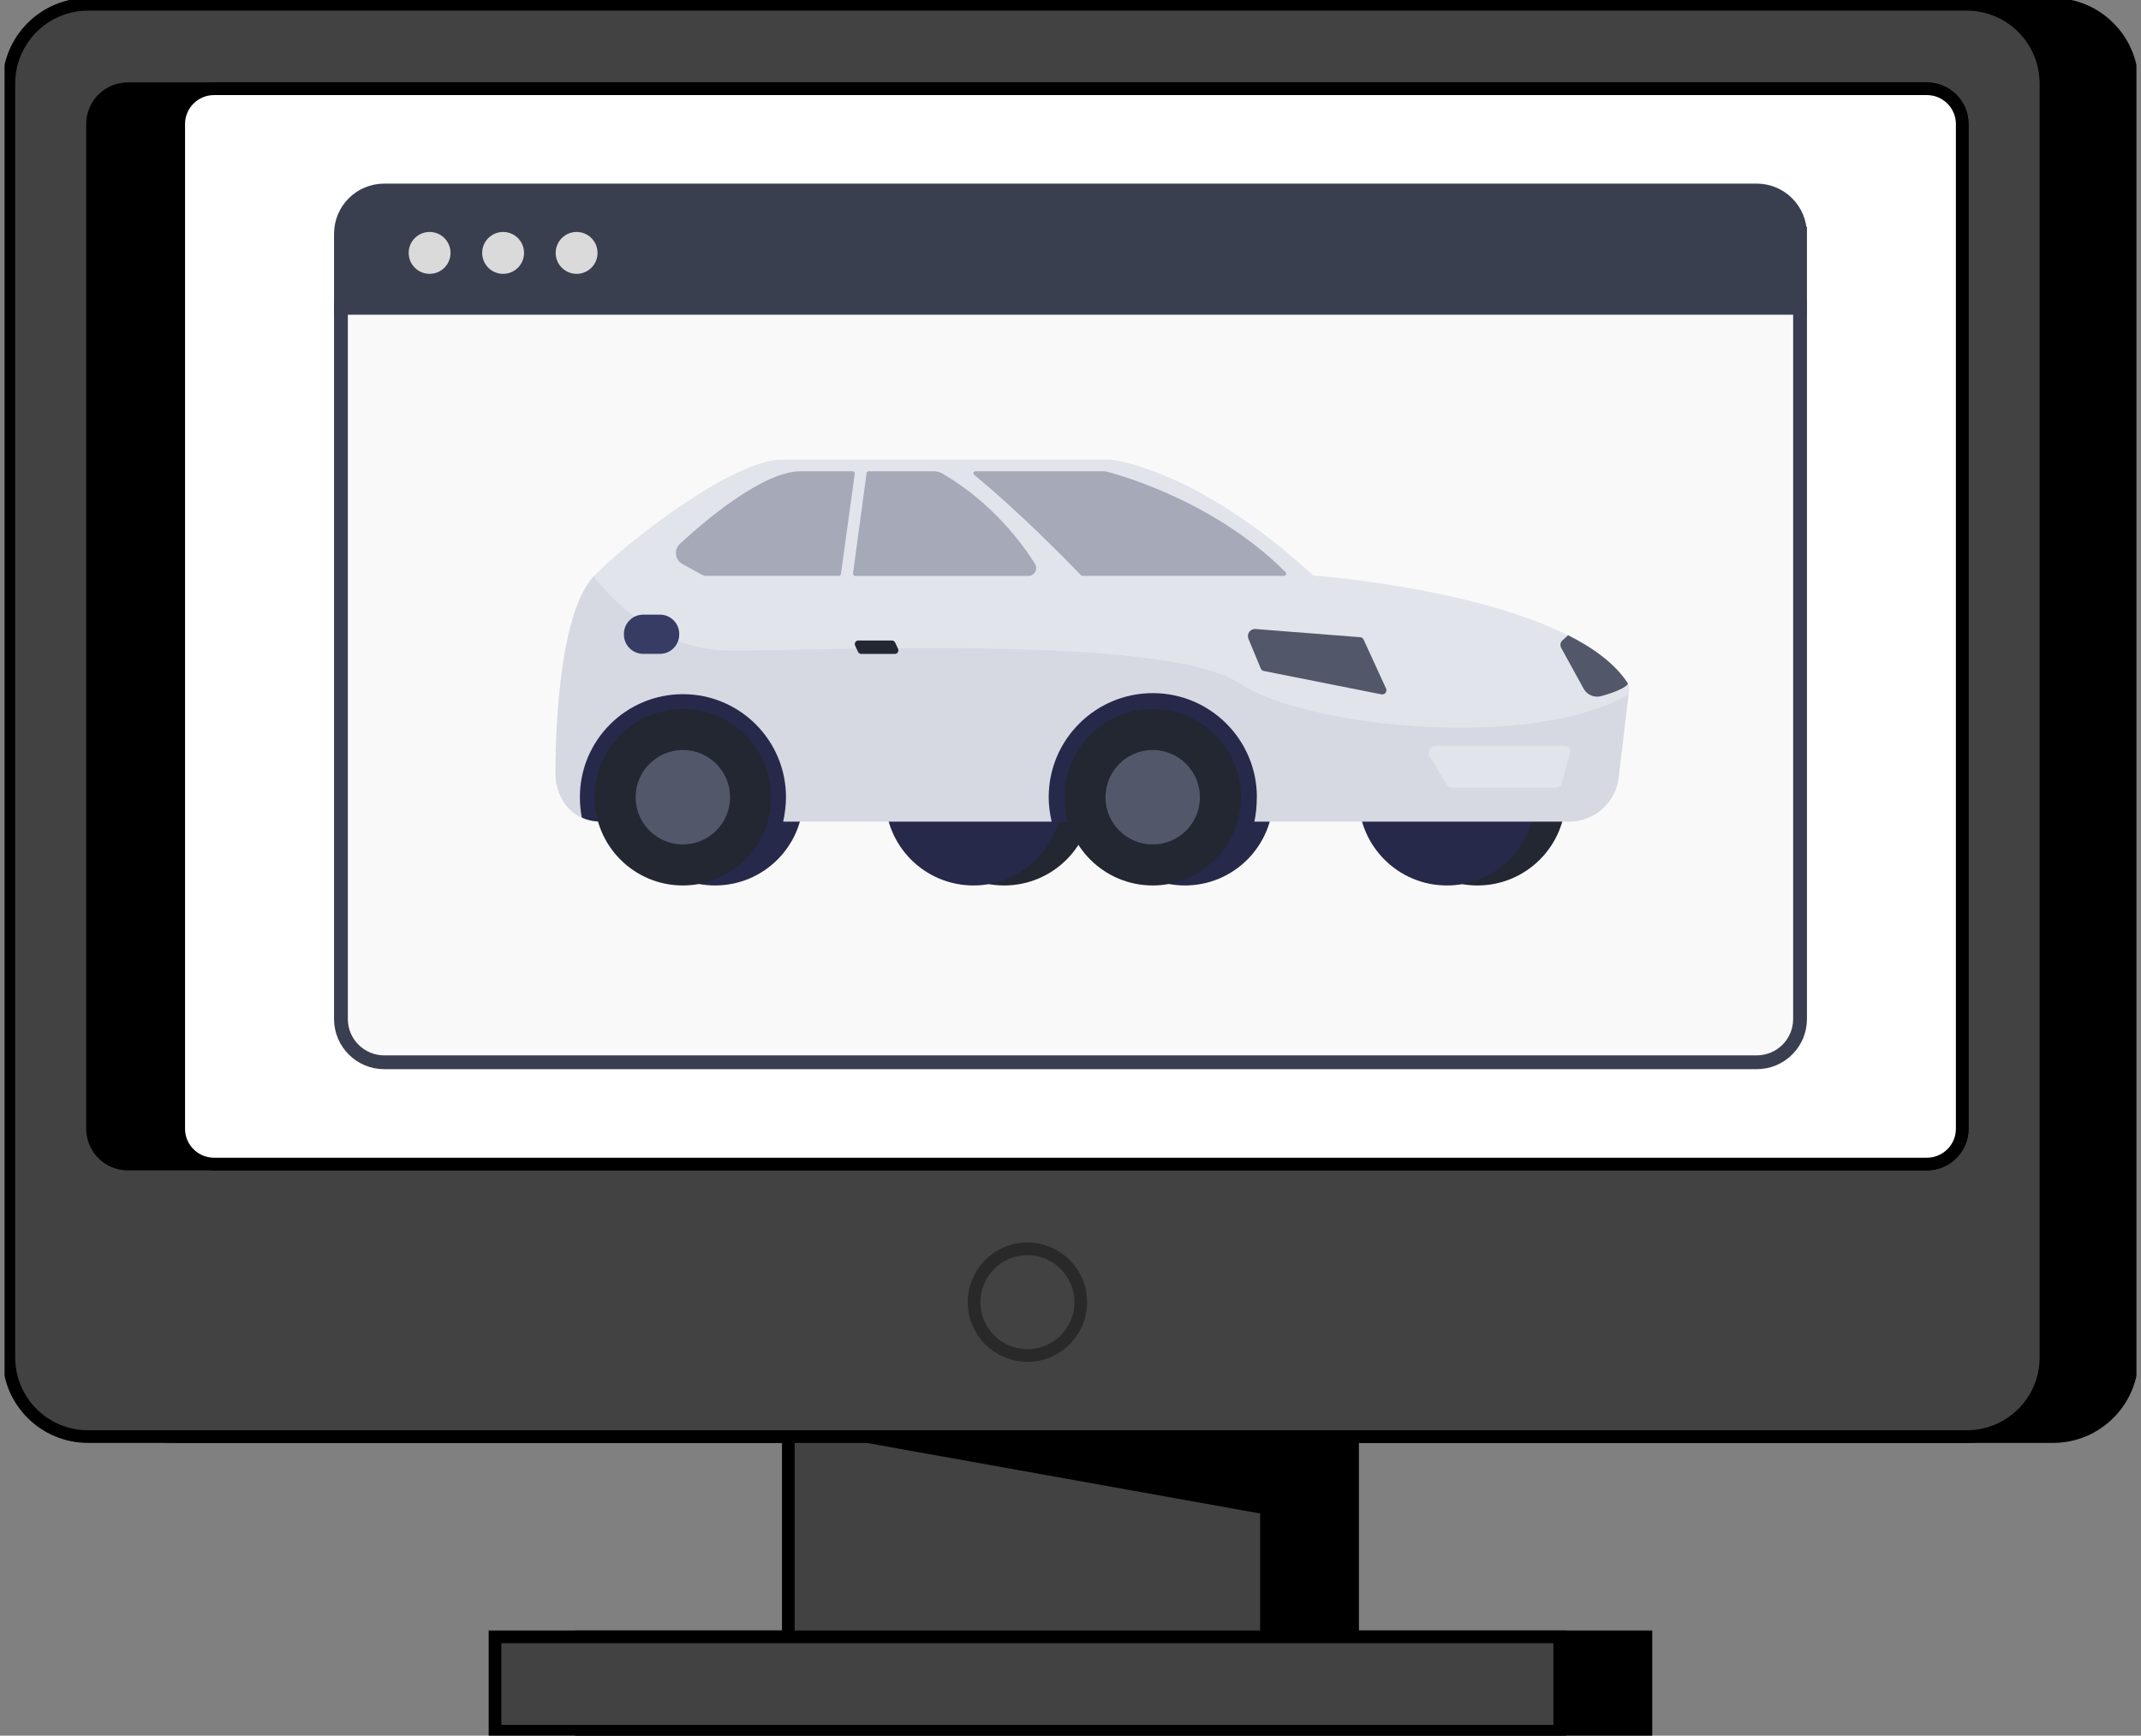 <svg xmlns="http://www.w3.org/2000/svg" width="169" height="137" viewBox="0 0 169 137" fill="none">
  <rect x="0" y="0" width="169" height="137" fill="#808080" stroke="none"/>
  <g clip-path="url(#clip0_6736_43315)">
    <path d="M106.768 101.783H69.027V135.925H106.768V101.783Z" fill="black" stroke="black" stroke-miterlimit="10"/>
    <path d="M129.92 129.199H45.875V136.653H129.92V129.199Z" fill="black" stroke="black" stroke-miterlimit="10"/>
    <path d="M162.049 0.34H13.752C10.297 0.34 7.502 3.142 7.502 6.597V107.142C7.502 110.597 10.297 113.392 13.752 113.392H162.049C165.504 113.392 168.3 110.597 168.3 107.142V6.597C168.3 3.142 165.504 0.34 162.049 0.34ZM161.689 89.098C161.689 89.452 161.621 89.792 161.498 90.105C161.097 91.145 160.084 91.88 158.9 91.88H16.894C15.357 91.88 14.106 90.635 14.106 89.098V9.787C14.106 8.25 15.357 7.005 16.894 7.005H158.9C160.084 7.005 161.097 7.74 161.498 8.781C161.621 9.093 161.689 9.434 161.689 9.787V89.098Z" fill="black" stroke="black" stroke-miterlimit="10"/>
    <path d="M99.966 101.783H62.226V135.925H99.966V101.783Z" fill="#424242" stroke="black" stroke-miterlimit="10"/>
    <path d="M123.118 129.199H39.074V136.653H123.118V129.199Z" fill="#424242" stroke="black" stroke-miterlimit="10"/>
    <path d="M155.248 0.34H6.951C3.496 0.34 0.7 3.142 0.7 6.597V107.142C0.7 110.597 3.496 113.392 6.951 113.392H155.248C158.703 113.392 161.498 110.597 161.498 107.142V6.597C161.498 3.142 158.703 0.34 155.248 0.34ZM10.093 91.88C8.916 91.88 7.91 91.152 7.502 90.125C7.373 89.805 7.305 89.458 7.305 89.098V9.787C7.305 9.427 7.373 9.08 7.502 8.76C7.91 7.733 8.916 7.005 10.093 7.005H152.099C153.636 7.005 154.887 8.25 154.887 9.787V89.098C154.887 90.635 153.636 91.88 152.099 91.88H10.093Z" fill="#424242" stroke="black" stroke-miterlimit="10"/>
    <path d="M154.888 9.787V89.098C154.888 90.635 153.636 91.88 152.099 91.88H16.895C15.357 91.88 14.106 90.635 14.106 89.098V9.787C14.106 8.25 15.357 7.005 16.895 7.005H152.099C153.636 7.005 154.888 8.25 154.888 9.787Z" fill="white" stroke="black" stroke-miterlimit="10"/>
    <path d="M81.1 106.992C83.425 106.992 85.309 105.107 85.309 102.782C85.309 100.457 83.425 98.572 81.1 98.572C78.774 98.572 76.889 100.457 76.889 102.782C76.889 105.107 78.774 106.992 81.1 106.992Z" stroke="#2A2929" stroke-miterlimit="10"/>
    <path d="M65.626 113.392H103.374V120.16L65.626 113.392Z" fill="black"/>
    <path d="M142.087 18.452V24.288H26.913V18.452C26.913 16.561 28.443 15.038 30.327 15.038H138.666C140.55 15.038 142.081 16.568 142.081 18.452H142.087Z" fill="#3A3F4F" stroke="#3A3F4F" stroke-width="1.09" stroke-miterlimit="10"/>
    <path d="M142.087 24.294V80.433C142.087 82.317 140.557 83.847 138.673 83.847H30.327C28.443 83.847 26.913 82.317 26.913 80.433V24.294H142.087Z" fill="#F9F9F9" stroke="#393F50" stroke-width="1.09" stroke-miterlimit="10"/>
    <path d="M33.911 21.615C34.824 21.615 35.564 20.875 35.564 19.962C35.564 19.049 34.824 18.309 33.911 18.309C32.999 18.309 32.259 19.049 32.259 19.962C32.259 20.875 32.999 21.615 33.911 21.615Z" fill="#DADADA"/>
    <path d="M39.713 21.615C40.626 21.615 41.366 20.875 41.366 19.962C41.366 19.049 40.626 18.309 39.713 18.309C38.8 18.309 38.06 19.049 38.06 19.962C38.06 20.875 38.8 21.615 39.713 21.615Z" fill="#DADADA"/>
    <path d="M45.515 21.615C46.428 21.615 47.167 20.875 47.167 19.962C47.167 19.049 46.428 18.309 45.515 18.309C44.602 18.309 43.862 19.049 43.862 19.962C43.862 20.875 44.602 21.615 45.515 21.615Z" fill="#DADADA"/>
    <path d="M56.444 69.891C60.291 69.891 63.409 66.773 63.409 62.926C63.409 59.08 60.291 55.962 56.444 55.962C52.598 55.962 49.48 59.08 49.48 62.926C49.48 66.773 52.598 69.891 56.444 69.891Z" fill="#26294A"/>
    <path d="M79.263 69.891C83.109 69.891 86.228 66.773 86.228 62.926C86.228 59.08 83.109 55.962 79.263 55.962C75.417 55.962 72.299 59.08 72.299 62.926C72.299 66.773 75.417 69.891 79.263 69.891Z" fill="#232732"/>
    <path d="M76.842 69.891C80.688 69.891 83.806 66.773 83.806 62.926C83.806 59.08 80.688 55.962 76.842 55.962C72.995 55.962 69.877 59.08 69.877 62.926C69.877 66.773 72.995 69.891 76.842 69.891Z" fill="#26294A"/>
    <path d="M93.532 69.891C97.379 69.891 100.497 66.773 100.497 62.926C100.497 59.08 97.379 55.962 93.532 55.962C89.686 55.962 86.568 59.08 86.568 62.926C86.568 66.773 89.686 69.891 93.532 69.891Z" fill="#26294A"/>
    <path d="M116.623 69.891C120.469 69.891 123.588 66.773 123.588 62.926C123.588 59.08 120.469 55.962 116.623 55.962C112.777 55.962 109.658 59.08 109.658 62.926C109.658 66.773 112.777 69.891 116.623 69.891Z" fill="#232732"/>
    <path d="M114.209 69.891C118.055 69.891 121.173 66.773 121.173 62.926C121.173 59.08 118.055 55.962 114.209 55.962C110.362 55.962 107.244 59.08 107.244 62.926C107.244 66.773 110.362 69.891 114.209 69.891Z" fill="#26294A"/>
    <path d="M128.587 54.486L128.546 54.826L127.764 61.403C127.526 63.368 125.852 64.851 123.866 64.851H47.324C46.834 64.851 46.351 64.742 45.916 64.545C45.324 64.273 44.807 63.831 44.461 63.26C44.114 62.688 43.842 61.961 43.842 61.097C43.842 58.669 43.991 48.596 46.848 45.508C46.875 45.481 46.895 45.454 46.923 45.426C49.847 42.434 58.016 36.285 61.654 36.285H87.71C87.71 36.285 94.41 36.918 103.66 45.426C103.66 45.426 116.208 46.331 123.778 50.153C125.791 51.167 127.451 52.391 128.43 53.853C128.457 53.894 128.485 53.942 128.505 53.989C128.58 54.146 128.607 54.323 128.587 54.493V54.486Z" fill="#E2E4EC"/>
    <path d="M77.012 37.197H87.2C87.2 37.197 87.228 37.197 87.241 37.197C87.697 37.306 95.661 39.326 101.476 45.161C101.585 45.27 101.504 45.454 101.354 45.454H85.452C85.405 45.454 85.364 45.433 85.33 45.399C84.827 44.876 80.576 40.482 76.903 37.489C76.781 37.387 76.849 37.19 77.012 37.19V37.197Z" fill="#A5A9B8"/>
    <path d="M68.401 37.367L67.334 45.263C67.32 45.365 67.401 45.46 67.504 45.46H81.168C81.657 45.46 81.957 44.923 81.698 44.508C80.712 42.93 78.359 39.706 74.407 37.387C74.189 37.258 73.944 37.197 73.693 37.197H68.578C68.483 37.197 68.401 37.272 68.388 37.367H68.401Z" fill="#A5A9B8"/>
    <g style="mix-blend-mode:multiply" opacity="0.2">
      <path d="M128.553 54.819L127.771 61.396C127.532 63.362 125.859 64.844 123.873 64.844H47.331C46.841 64.844 46.358 64.736 45.923 64.538C45.331 64.266 44.814 63.824 44.467 63.253C44.12 62.681 43.848 61.954 43.848 61.09C43.848 58.662 43.998 48.589 46.855 45.501C48.575 47.671 52.289 51.357 57.628 51.357C65.184 51.357 91.995 50.085 97.776 53.901C103.204 57.485 120.881 59.233 128.553 54.826V54.819Z" fill="#A5A9B8"/>
    </g>
    <path d="M67.469 37.401L66.381 45.297C66.368 45.386 66.293 45.454 66.204 45.454H55.785C55.642 45.454 55.506 45.42 55.383 45.352L53.867 44.522C53.275 44.195 53.173 43.379 53.67 42.923C55.649 41.101 60.145 37.265 63.137 37.197H67.293C67.401 37.197 67.49 37.292 67.469 37.401Z" fill="#A5A9B8"/>
    <path d="M62.042 62.926C62.042 63.586 61.94 64.341 61.797 64.96L47.337 64.844C46.848 64.844 46.365 64.736 45.93 64.538C45.828 64.014 45.773 63.477 45.773 62.926C45.773 58.431 49.419 54.792 53.908 54.792C58.397 54.792 62.042 58.437 62.042 62.926Z" fill="#26294A"/>
    <path d="M53.901 69.891C57.747 69.891 60.865 66.773 60.865 62.926C60.865 59.08 57.747 55.962 53.901 55.962C50.054 55.962 46.936 59.08 46.936 62.926C46.936 66.773 50.054 69.891 53.901 69.891Z" fill="#232732"/>
    <path d="M53.901 66.653C55.959 66.653 57.628 64.985 57.628 62.926C57.628 60.868 55.959 59.199 53.901 59.199C51.842 59.199 50.174 60.868 50.174 62.926C50.174 64.985 51.842 66.653 53.901 66.653Z" fill="#52576A"/>
    <path d="M99.205 62.926C99.205 63.586 99.15 64.28 99.001 64.899H83.024C82.875 64.287 82.779 63.586 82.779 62.926C82.779 58.39 86.459 54.71 90.996 54.71C95.532 54.71 99.212 58.39 99.212 62.926H99.205Z" fill="#26294A"/>
    <path d="M99.103 49.65L107.366 50.296C107.489 50.303 107.591 50.378 107.638 50.487L109.407 54.343C109.522 54.588 109.305 54.86 109.04 54.806L99.756 52.962C99.647 52.942 99.558 52.867 99.518 52.765L98.545 50.419C98.389 50.038 98.688 49.616 99.103 49.65Z" fill="#52576A"/>
    <path d="M128.512 53.976C128.206 54.384 127.165 54.731 126.383 54.948C125.846 55.091 125.281 54.853 125.009 54.37L123.234 51.139C123.125 50.942 123.166 50.697 123.329 50.548L123.778 50.14C125.791 51.153 127.451 52.377 128.43 53.84C128.457 53.88 128.485 53.928 128.505 53.976H128.512Z" fill="#52576A"/>
    <path d="M113.338 58.866H123.52C123.805 58.866 124.009 59.138 123.934 59.41L123.261 61.858C123.207 62.049 123.037 62.178 122.846 62.178H114.583C114.433 62.178 114.29 62.097 114.215 61.967L112.855 59.723C112.624 59.349 112.896 58.866 113.338 58.866Z" fill="#E2E4EC"/>
    <path d="M90.989 69.891C94.835 69.891 97.953 66.773 97.953 62.926C97.953 59.08 94.835 55.962 90.989 55.962C87.142 55.962 84.024 59.08 84.024 62.926C84.024 66.773 87.142 69.891 90.989 69.891Z" fill="#232732"/>
    <path d="M90.989 66.653C93.047 66.653 94.716 64.985 94.716 62.926C94.716 60.868 93.047 59.199 90.989 59.199C88.93 59.199 87.261 60.868 87.261 62.926C87.261 64.985 88.93 66.653 90.989 66.653Z" fill="#52576A"/>
    <path d="M67.986 51.616H70.632C70.836 51.616 70.972 51.405 70.891 51.214L70.659 50.718C70.612 50.616 70.516 50.555 70.401 50.555H67.755C67.551 50.555 67.415 50.766 67.497 50.956L67.728 51.452C67.776 51.554 67.871 51.616 67.986 51.616Z" fill="#232732"/>
    <path d="M52.092 48.514H50.772C49.931 48.514 49.249 49.196 49.249 50.038V50.085C49.249 50.927 49.931 51.609 50.772 51.609H52.092C52.933 51.609 53.615 50.927 53.615 50.085V50.038C53.615 49.196 52.933 48.514 52.092 48.514Z" fill="#373C65"/>
  </g>
  <defs>
    <clipPath id="clip0_6736_43315">
      <rect width="168.28" height="137" fill="white" transform="translate(0.36)"/>
    </clipPath>
  </defs>
</svg>